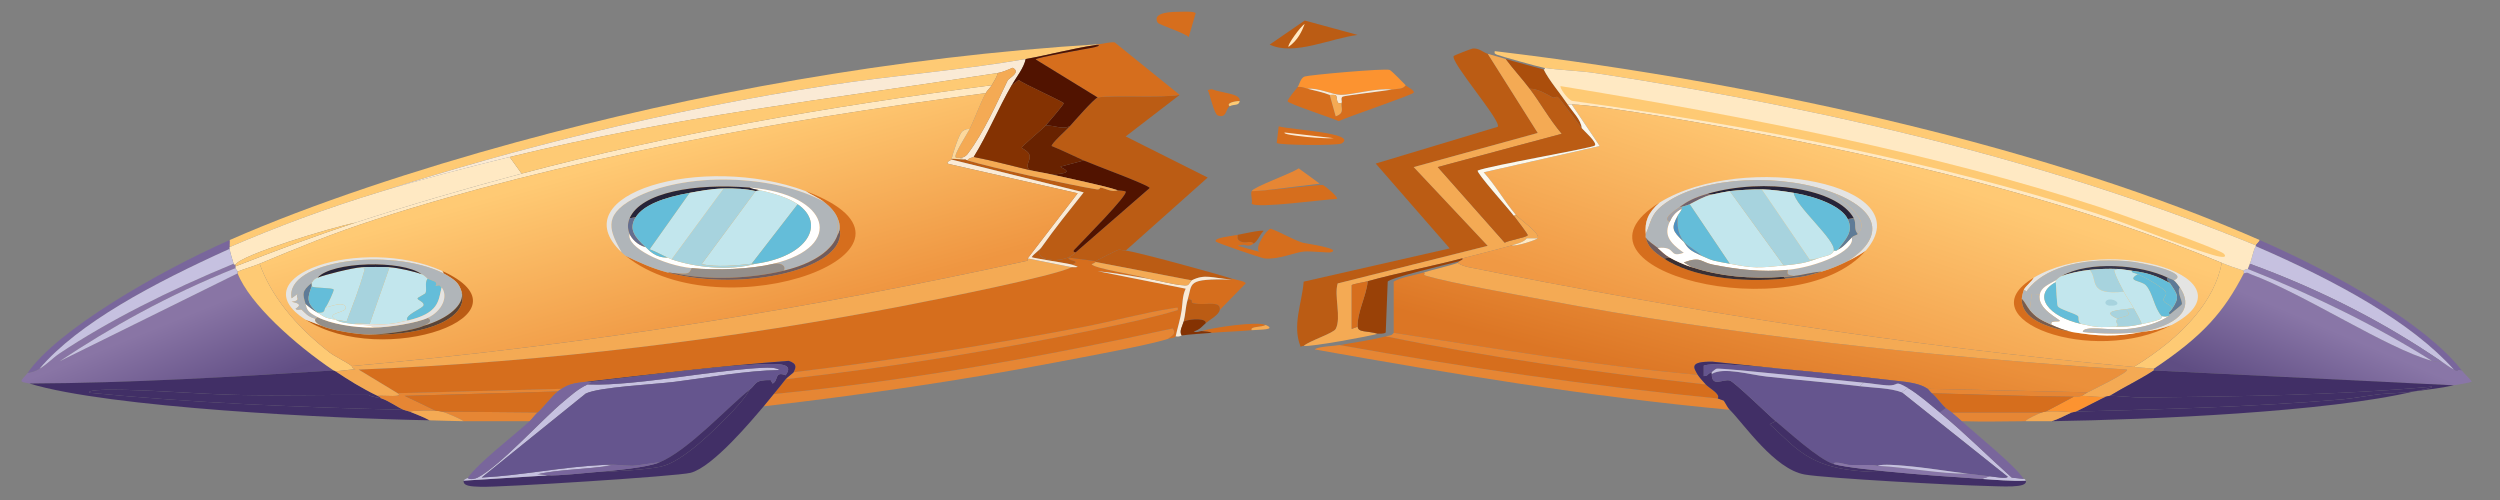 <svg id="Layer_1" xmlns="http://www.w3.org/2000/svg" version="1.1" xmlns:xlink="http://www.w3.org/1999/xlink" viewBox="0 0 1000 200">
  
  <rect x="0" y="0" width="1000" height="200" fill="#808080" stroke="none"/>
  
  <defs>
    <style>
      .st0 {
        fill: #f4aa54;
      }

      .st1 {
        fill: url(#linear-gradient2);
      }

      .st2 {
        fill: #3b3034;
      }

      .st3 {
        fill: #feca74;
      }

      .st4 {
        fill: #6a656a;
      }

      .st5 {
        fill: #bb5c14;
      }

      .st6 {
        fill: #8876a8;
      }

      .st7 {
        fill: #fcf8eb;
      }

      .st8 {
        fill: #64bdd9;
      }

      .st9 {
        fill: #65558e;
      }

      .st10 {
        fill: #fff;
      }

      .st11 {
        fill: url(#linear-gradient1);
      }

      .st12 {
        fill: #994107;
      }

      .st13 {
        fill: #fc9330;
      }

      .st14 {
        fill: #9fa0a7;
      }

      .st15 {
        fill: #948f8b;
      }

      .st16 {
        fill: #ab4e0c;
      }

      .st17 {
        fill: #511300;
      }

      .st18 {
        fill: #a7d3de;
      }

      .st19 {
        fill: #faead5;
      }

      .st20 {
        fill: url(#linear-gradient4);
      }

      .st21 {
        fill: url(#linear-gradient3);
      }

      .st22 {
        fill: #79669c;
      }

      .st23 {
        fill: #34354b;
      }

      .st24 {
        fill: #fcd89c;
      }

      .st25 {
        fill: #70636f;
      }

      .st26 {
        fill: #785c4f;
      }

      .st27 {
        fill: #412f66;
      }

      .st28 {
        fill: #682200;
      }

      .st29 {
        fill: #e68634;
      }

      .st30 {
        fill: #c2e6ed;
      }

      .st31 {
        fill: #e4e4e3;
      }

      .st32 {
        fill: #843202;
      }

      .st33 {
        fill: #262439;
      }

      .st34 {
        fill: #705c5d;
      }

      .st35 {
        fill: #ffe9c3;
      }

      .st36 {
        fill: #5e7b97;
      }

      .st37 {
        fill: #b0b5b9;
      }

      .st38 {
        fill: url(#linear-gradient);
      }

      .st39 {
        fill: #d66e1d;
      }

      .st40 {
        fill: #584439;
      }

      .st41 {
        fill: #656f90;
      }

      .st42 {
        fill: #4e91c1;
      }

      .st43 {
        fill: #c6c1e0;
      }
    </style>
    <linearGradient id="linear-gradient" x1="706.8" y1="120.47" x2="696.05" y2="160.64" gradientUnits="userSpaceOnUse">
      <stop offset="0" stop-color="#eb903b"></stop>
      <stop offset="1" stop-color="#dc7625"></stop>
    </linearGradient>
    <linearGradient id="linear-gradient1" x1="932.82" y1="132.04" x2="918.28" y2="165.97" gradientUnits="userSpaceOnUse">
      <stop offset="0" stop-color="#8976a7"></stop>
      <stop offset="1" stop-color="#5f4d83"></stop>
    </linearGradient>
    <linearGradient id="linear-gradient2" x1="749.36" y1="62.92" x2="721.53" y2="145.99" gradientUnits="userSpaceOnUse">
      <stop offset="0" stop-color="#ffc974"></stop>
      <stop offset="1" stop-color="#f09944"></stop>
    </linearGradient>
    <linearGradient id="linear-gradient3" x1="63.08" y1="130.78" x2="76.79" y2="164.54" gradientUnits="userSpaceOnUse">
      <stop offset="0" stop-color="#8975a5"></stop>
      <stop offset="1" stop-color="#614e85"></stop>
    </linearGradient>
    <linearGradient id="linear-gradient4" x1="258.64" y1="60.53" x2="280.38" y2="136.7" gradientUnits="userSpaceOnUse">
      <stop offset="0" stop-color="#ffca74"></stop>
      <stop offset="1" stop-color="#ef9641"></stop>
    </linearGradient>
  </defs>
  <g id="Generative_Object">
    <g>
      <path class="st39" d="M500.68,76.44c1.86.03,3.81-.25,5.6-.35,4.37-.24,21.71-2.28,22.8-2.1.68.11,6.74,5.12,5.6,5.6-4.85.08-31.96,3.95-34,1.92.43-1.55-.59-3.62,0-5.07Z"></path>
      <path class="st29" d="M506.28,76.09c-1.79.1-3.74.38-5.6.35.68-1.67,16.09-7.13,18.8-9.1l8.4,6.12-21.6,2.62Z"></path>
    </g>
    <path class="st39" d="M471.48,4.71c1.71,0,5.96-.27,6.8.52l-2.8,9.62c-1.04-1.44-11.94-4.98-12.4-5.77-1.81-3.09,1.96-4.36,8.4-4.37Z"></path>
    <path class="st39" d="M495.88,40.4c-2.4.06-5.49.96-4,2.1-1.63.9-1.11,5.06-4.8,3.67-1.47-.55-3.15-8.75-4-10.15l1.6-.35c3.99,1.58,11.71,1.71,11.2,4.72Z"></path>
    <path class="st39" d="M506.28,129.98c-1.65,1.02-6.42.47-5.6,2.1-5.19.48-10.78.61-16,1.05-.5-.42-2.97-.64-4-.7,4.55-1.43,22.07-3.99,25.6-2.45Z"></path>
    <g>
      <path class="st39" d="M495.08,93.94c.11.7-.35,1.42.4,2.1,2.23,2.02,4.71-.28,6,1.4-2.96,2.04-2.61-.45-6.4.87l8.8,2.45c-2.55-1.25,2.88-9.2,4.4-9.27,4.36,1.54,8.44,4.19,12.8,5.6.85.27,16.2,2.37,11.2,3.85-.78.23-7.94-.51-10.4-.35-4.01.26-10.14,3.3-16,2.8-1.23-.1-19.37-6.29-19.6-6.82-.66-1.54,6.23-2.11,8.8-2.62Z"></path>
      <path class="st5" d="M501.48,97.44c-1.3-1.68-3.77.62-6-1.4-.75-.68-.29-1.4-.4-2.1,1.2-.24,9.72-2.14,10.4-1.57-1.6,1.44-2.15,3.8-4,5.07Z"></path>
    </g>
    <path class="st0" d="M500.68,132.08c-.82-1.63,3.95-1.07,5.6-2.1,4.74,2.06-2.73,1.84-5.6,2.1Z"></path>
    <path class="st3" d="M495.88,40.4c-.35,2.11-2.25,1.13-4,2.1-1.49-1.14,1.6-2.04,4-2.1Z"></path>
    <g>
      <path class="st39" d="M519.08,34.8c1.89-.21,2.66.35,4,.7,2.91.75,6.29,1.44,8.8,2.45l2.4,8.57c3.88-1.29,1.91-3.59,2.4-5.42.19-.71-.49-1.89.4-2.45.59-.37,16.95-2.35,19.6-2.8,2.96-.5,4.29-.09,5.6-1.75.69.74,3.64,1.98,3.2,2.97-.38.85-26.77,9.82-30,11.37-2.64-1.2-19.97-6.92-20.4-7.87-.3-.66,3.26-4.82,4-5.77Z"></path>
      <path class="st13" d="M562.28,34.1c-1.31,1.66-2.64,1.25-5.6,1.75-5.27-.87-16.37,2.17-20.4,2.1-3.23-.05-8.97-2.92-13.2-2.45-1.34-.35-2.11-.91-4-.7.65-.83,1.09-3.62,2.8-4.2,1.82-.62,32.14-3.36,34-2.62.76.3,5.59,5.25,6.4,6.12Z"></path>
      <path class="st19" d="M556.68,35.85c-2.65.45-19.01,2.43-19.6,2.8-.89.56-.21,1.74-.4,2.45-2.62,1.03-1.42-2.31-2.4-2.97-.54-.37-2.15-.07-2.4-.17-2.51-1.01-5.89-1.7-8.8-2.45,4.23-.47,9.97,2.39,13.2,2.45,4.03.07,15.13-2.97,20.4-2.1Z"></path>
      <path class="st0" d="M536.68,41.1c-.49,1.83,1.47,4.13-2.4,5.42l-2.4-8.57c.25.1,1.86-.19,2.4.17.98.67-.22,4,2.4,2.97Z"></path>
    </g>
    <g>
      <path class="st5" d="M521.88,8.21l21.2,5.77c-10.74,1.28-25.52,8.52-35.2,3.85l14-9.62Z"></path>
      <path class="st35" d="M521.88,9.61c-1.21,3.06-2.69,6.39-6.4,9.1-1.03-.15,4.93-8.48,6.4-9.1Z"></path>
    </g>
    <g>
      <path class="st39" d="M511.48,50.55c5.21,1.39,31.81,2.66,25.2,6.82-1.44.91-24.6.77-26-.17l.8-6.65Z"></path>
      <path class="st19" d="M513.88,53l19.6,2.27c-3.92.2-10.31-.36-14-.87-.81-.11-6.55-.73-5.6-1.4Z"></path>
    </g>
    <g>
      <path class="st38" d="M835.11,156.93l-64.01-1.4c-3.23-2.12-6.84-2.55-12-3.15l-74.01-7.7c-9.54-.17-7.7,2.37-6,5.25-41.81-3.75-81.57-10.6-121.61-16.8v-20.47c3-1.82,8.26-2.49,12-3.67,1.32.32-1.12.74,1.2,1.4,10.12,2.9,34.32,7.16,46.4,9.45,74.35,14.1,153.51,22.62,233.62,27.99,1.64.66-14.11,8.33-15.6,9.1Z"></path>
      <path class="st11" d="M972.73,144.33c3.33.92.02-.37,4,.35,1.34.91,3.36,2.4,4.8,3.15,2.61,1.37.39-.38,3.2.35,1.12,1.44,2.8,2.92,4,4.37-.31.58-5.9,1.29-7.2,1.57l-120.01-5.95c.16-.11-.16-.59,0-.7,19.77-13.17,28.06-22.76,36-38.14,1.71-.55,1.62-.09,2.8.35,21.47,7.94,54.37,29.67,72.41,34.64Z"></path>
      <path class="st5" d="M595.09,21.5l20,31.67-49.61,13.65,29.6,31.49-60.01,15.05c-1.53,4.86,1.56,13.78-.8,18.2-.94,1.76-10.87,4.89-12.8,6.82-.6-.06-.83.22-1.2.35-3.52-8.51.53-17.42,1.2-26.07l58.41-13.3-29.6-33.94,48.81-14.7c1.78-2.08-19.21-26.11-17.6-28.34.15-.21,7.1-2.94,7.6-2.97,2.72-.2,4.17,1.58,6,2.1Z"></path>
      <path class="st0" d="M583.09,105.14c.85.73,2.75,1.42,4.4,1.75,84.62,16.94,174.61,31.6,266.03,39.89,2.66.24,5.35.44,8,.7-.16.11.16.59,0,.7-5.35,3.52-11.99,6.71-17.6,10.15-.58.04-1.08.23-1.6.35-3.08.37-6.76-.35-9.6-.35.67-.48,1.58-.98,2.4-1.4,1.5-.77,17.24-8.44,15.6-9.1-80.11-5.37-159.27-13.9-233.62-27.99-12.08-2.29-36.28-6.55-46.4-9.45-2.32-.66.12-1.08-1.2-1.4,3.98-1.26,10.42-2.65,13.6-3.85Z"></path>
      <path class="st3" d="M903.92,96.04c-.27.76-1.16,1.33-1.6,2.1-77.48-31.73-164.32-53.72-264.43-68.94-5.84-.89-15.05-1.18-20.4-2.1-1.89-.33-17.82-4.77-18.8-5.25-1.22-.6-.79-.65-.8-1.4,111.62,13.35,224.11,39.64,306.03,75.59Z"></path>
      <path class="st0" d="M602.29,23.6c2.96,3.99,6.58,7.89,9.6,11.9,4.49,5.97,7.81,12.12,12.8,18.02l-49.61,13.3,26.8,30.27c1.38-.89,8.76-2.12,9.2-2.97.21-.4-4.82-6.79-5.6-7.87l.8-.35c1.59,1.89,9.97,7.44,8.8,9.45h-4.4c-1.08,1.42-3.3,2.02-6,2.8-4.9,1.41-13.66,3.6-20,5.25-12.1,3.15-25.96,5.85-37.6,9.1-1.37.38-5.98,1.09-6.4,1.57v17.5l2.4-.87c.12,2.35,3.73,1.56,8,2.8-3.68,1.09-26.35,5.21-29.6,4.9,1.93-1.94,11.86-5.06,12.8-6.82,2.36-4.42-.73-13.33.8-18.2l60.01-15.05-29.6-31.49,49.61-13.65-20-31.67c2.49.7,4.76,1.37,7.2,2.1Z"></path>
      <path class="st39" d="M682.3,153.78c1.31,1.48,6.02,3.78,4.8,5.6-51.85-5.05-102.18-12.56-151.22-21.35,4.55-.78,14.85-2.43,18.4-3.5,40.77,8.37,84.24,14.43,128.01,19.25Z"></path>
      <path class="st27" d="M981.53,154.13c-5.33,1.16-10.38,1.69-16,2.45,1.52-.36,8-1.34,7.2-1.92-36.97,3.41-77.1,3.91-115.61,4.37-2.99.04-11.53-.82-13.2-.7,5.61-3.44,12.25-6.63,17.6-10.15l120.01,5.95Z"></path>
      <path class="st29" d="M535.88,138.03c49.04,8.78,99.37,16.3,151.22,21.35l2.4.87c.71,1.01,1.51,2.78,2.4,3.67-57.28-5.34-112-14.53-166.02-24.15,1.2-1.18,7.7-1.35,10-1.75Z"></path>
      <path class="st29" d="M679.1,149.93c.55.92,2.34,2.88,3.2,3.85-43.78-4.82-87.24-10.87-128.01-19.25,1.5-.45,2.21-.07,3.2-1.4,40.05,6.2,79.8,13.05,121.61,16.8Z"></path>
      <path class="st27" d="M965.53,156.58c-34.8,8.27-105.01,11.24-144.82,11.9,3.07-1,5.33-2.36,8-3.5.12-.05,1.48-.3,1.6-.35,35.81-.96,71.56-1.9,106.81-4.9,4.09-.35,10.41-1.58,15.2-2.1,1.99-.22,8.28-.38,13.2-1.05Z"></path>
      <path class="st12" d="M583.89,104.44c-4.68,1.23-27.86,6.65-28.8,8.22l-.8,20.3c-.58.72-2.91.44-3.2.52-4.27-1.24-7.88-.45-8-2.8-.3-5.71,3.52-12.4,4-18.2,11.65-3.25,25.5-5.95,37.6-9.1,1.41,0-.62.96-.8,1.05Z"></path>
      <path class="st22" d="M984.73,148.18c-2.81-.73-.59,1.02-3.2-.35-16.78-18.82-46.61-35.25-79.21-49.34.06-.11-.06-.24,0-.35.44-.77,1.33-1.34,1.6-2.1,31.24,13.71,66.43,33.67,80.81,52.14Z"></path>
      <path class="st16" d="M617.49,27.8c2.02,4.2,6.71,9.68,9.6,14,2.07,3.1,5.31,6.15,5.6,9.45-1.6-1.94-8.67-11.91-9.6-12.42-.65-.36-1.43.48-2,.17-2.01-1.09-6.06-3.58-9.2-3.5-3.02-4.01-6.65-7.9-9.6-11.9,4.9,1.47,10.2,2.79,15.2,4.2Z"></path>
      <path class="st29" d="M816.71,164.98c-.48.1-7.09,3.1-6.4,3.5-8.54.06-17.03.28-25.6,0-1.3-1.17-2.69-2.33-4-3.5h36Z"></path>
      <path class="st0" d="M828.71,164.98c-2.67,1.14-4.93,2.5-8,3.5-3.45.06-7-.02-10.4,0-.69-.4,5.92-3.4,6.4-3.5.56-.12.99-.29,1.6-.35,2.03-.21,8.28-.12,10.4.35Z"></path>
      <path class="st3" d="M897.52,108.29c-.16.32.16.73,0,1.05-7.95,15.39-16.24,24.97-36,38.14-2.65-.26-5.34-.46-8-.7,19.95-12.27,32.32-26.55,35.2-41.64,2.72,1.13,5.75,2.18,8.8,3.15Z"></path>
      <path class="st29" d="M835.11,156.93c-.82.42-1.73.92-2.4,1.4-.7,0,.21.38-3.2.35-18.99-.15-37.88-.89-56.81-1.4-.61-.48-1.31-1.56-1.6-1.75l64.01,1.4Z"></path>
      <path class="st43" d="M981.53,147.83c-1.44-.75-3.46-2.24-4.8-3.15-21.43-14.64-46.13-27.96-76.81-39.19,1.02-2.29,1.11-4.65,2.4-7,32.6,14.09,62.43,30.52,79.21,49.34Z"></path>
      <path class="st6" d="M976.73,144.68c-3.98-.72-.67.57-4-.35-21.2-13.4-46.05-25.77-73.61-36.74.25-.52.48-1.38.8-2.1,30.67,11.24,55.38,24.56,76.81,39.19Z"></path>
      <path class="st43" d="M972.73,144.33c-18.03-4.98-50.93-26.71-72.41-34.64-1.18-.44-1.09-.9-2.8-.35.16-.32-.16-.73,0-1.05.3-.6,1.58-.65,1.6-.7,27.55,10.97,52.41,23.35,73.61,36.74Z"></path>
      <g>
        <path class="st35" d="M902.32,98.14c-.06.11.06.24,0,.35-1.29,2.35-1.38,4.71-2.4,7-.32.72-.55,1.58-.8,2.1-.02.05-1.3.1-1.6.7-3.05-.97-6.08-2.02-8.8-3.15-53.2-22.14-116.27-38.67-183.62-51.44-13.16-2.49-65.18-11.9-76.41-11.9h-1.6c-2.89-4.32-7.58-9.8-9.6-14-.02-.03,1.23-.22,0-.7,5.36.92,14.56,1.21,20.4,2.1,100.11,15.22,186.95,37.21,264.43,68.94Z"></path>
        <path class="st3" d="M624.29,34.45c75.71,12.41,150.27,27.04,215.22,48.29,6.56,2.15,48.39,16.96,50.01,18.72,2.02,2.2-2.6,1.06-4.4.52-15.2-4.5-31.45-11.77-47.21-16.8-63.02-20.09-134.45-34.55-208.82-44.79-1.93-.19-5.61-5.79-4.8-5.95Z"></path>
      </g>
      <path class="st27" d="M965.53,156.58c-4.92.67-11.21.83-13.2,1.05-4.79.52-11.12,1.75-15.2,2.1-35.26,3-71,3.94-106.81,4.9,2.05-.88,11.2-5.76,12-5.95.52-.12,1.02-.31,1.6-.35,1.68-.12,10.21.74,13.2.7,38.52-.47,78.64-.96,115.61-4.37.8.58-5.68,1.56-7.2,1.92Z"></path>
      <path class="st13" d="M842.31,158.68c-.8.19-9.95,5.07-12,5.95-.12.05-1.48.3-1.6.35-2.12-.47-8.37-.56-10.4-.35l11.2-5.95c3.41.03,2.5-.35,3.2-.35,2.84,0,6.52.72,9.6.35Z"></path>
      <path class="st5" d="M632.69,51.25c.97,1.17,6.47,5.93,5.2,7-1.2,1.01-41.98,8-46.81,9.97-.63.91,12.71,15.68,14.4,18.02.78,1.08,5.81,7.47,5.6,7.87-.44.86-7.82,2.08-9.2,2.97l-26.8-30.27,49.61-13.3c-5-5.9-8.31-12.05-12.8-18.02,3.14-.08,7.19,2.41,9.2,3.5.57.31,1.35-.53,2-.17.93.51,8,10.48,9.6,12.42Z"></path>
      <path class="st39" d="M543.08,130.68l-2.4.87v-17.5c.42-.48,5.03-1.19,6.4-1.57-.48,5.79-4.3,12.49-4,18.2Z"></path>
      <path class="st39" d="M829.51,158.68l-11.2,5.95c-.61.06-1.04.23-1.6.35h-36c-.68-.61-1.76-1.19-2.4-1.75-2.04-1.79-3.64-4.39-5.6-5.95,18.93.51,37.81,1.25,56.81,1.4Z"></path>
      <g>
        <path class="st27" d="M759.11,152.38c-13.7-1.6-57.11-6.21-70.01-6.65-2.57-.09-5.33-.14-7.6.52v4.2c2.15-.18.91-.68,3.2-1.57v.7c0,5.5,4.44,1.92,7.2,2.62,1.79.46,15.82,14.15,18.4,16.27l-2.4,1.22c11.65,10.38,16.65,19.82,48.81,19.07,11.19,1.14,24.55,2.01,36,2.8,5.76.4,11.74.93,17.6.7.99,3.16-9.86,2.24-16.4,2.1-11.38-.24-63.31-3.02-72.01-4.55-12.17-2.14-24.32-20.25-30-25.89-.89-.89-1.69-2.66-2.4-3.67l-2.4-.87c1.22-1.82-3.49-4.12-4.8-5.6-.86-.97-2.65-2.92-3.2-3.85-1.7-2.88-3.54-5.42,6-5.25l74.01,7.7Z"></path>
        <path class="st43" d="M775.91,164.98c10.3,8.48,19.14,17.44,28.8,26.07l4.8.52s.54-.15.8.7c-5.87.23-11.84-.3-17.6-.7l3.2-1.05c1.78.16,6.82,1.18,7.2.17l-42.4-33.77,2.4-1.75c4.15,2.38,9.41,7,12.8,9.8Z"></path>
        <path class="st22" d="M780.71,164.98c1.31,1.17,2.7,2.33,4,3.5,6.52,5.85,21.05,17.53,24.8,23.1l-4.8-.52c-9.66-8.63-18.51-17.59-28.8-26.07l2.4-1.75c.64.56,1.72,1.14,2.4,1.75Z"></path>
        <path class="st9" d="M759.11,152.38c5.16.6,8.78,1.03,12,3.15.29.19.99,1.27,1.6,1.75,1.96,1.56,3.56,4.16,5.6,5.95l-2.4,1.75c-3.39-2.8-8.66-7.42-12.8-9.8-6-3.44-2.92-.68-8.4-1.05-2.88-.19-6.22-.79-9.2-1.05-7.86-.69-55.9-5.95-58.81-5.6-.54.06-1.86,1.34-2,1.4-2.29.89-1.05,1.4-3.2,1.57v-4.2c2.27-.67,5.03-.61,7.6-.52,12.9.44,56.31,5.05,70.01,6.65Z"></path>
        <path class="st9" d="M743.9,154.48c5.74.7,12.08.66,16.8,2.45l42.4,33.77c-.38,1.01-5.42-.02-7.2-.17-3.04-.27-5.85-.7-8.8-1.05-8.34-.98-16.7-2.44-25.2-3.15-2.23-.19-9.1-.84-10.8,0-2.57-.65-6.68-.09-11.6-.35-.36-.02-6.25-1.79-6-.35-6.08-1.8-18.74-13.49-23.2-17.15-2.59-2.12-16.61-15.82-18.4-16.27-2.76-.7-7.2,2.87-7.2-2.62,4.73-2.89,15.12.3,22,1.05,12.32,1.35,24.98,2.37,37.2,3.85Z"></path>
        <path class="st27" d="M710.3,168.47c4.47,3.66,17.12,15.35,23.2,17.15,4.58,1.35,17.37,2.56,23.2,3.15-32.16.74-37.15-8.69-48.81-19.07l2.4-1.22Z"></path>
        <path class="st6" d="M751.11,186.32c12.13.65,24.73,3.25,36,3.15,2.95.35,5.77.78,8.8,1.05l-3.2,1.05c-11.46-.79-24.82-1.66-36-2.8-5.83-.59-18.63-1.8-23.2-3.15-.25-1.44,5.64.33,6,.35,4.92.26,9.04-.3,11.6.35Z"></path>
        <path class="st43" d="M745.5,153.08l-1.6,1.4c-12.22-1.48-24.88-2.5-37.2-3.85-6.88-.75-17.28-3.94-22-1.05v-.7c.14-.05,1.46-1.34,2-1.4,2.91-.35,50.95,4.91,58.81,5.6Z"></path>
        <path class="st43" d="M763.11,155.18l-2.4,1.75c-4.72-1.79-11.06-1.75-16.8-2.45l1.6-1.4c2.98.26,6.32.86,9.2,1.05,5.48.37,2.4-2.39,8.4,1.05Z"></path>
        <path class="st43" d="M787.11,189.47c-11.28.1-23.87-2.5-36-3.15,1.7-.84,8.57-.19,10.8,0,8.51.71,16.86,2.17,25.2,3.15Z"></path>
      </g>
      <g>
        <path class="st1" d="M888.72,105.14c-2.88,15.09-15.26,29.37-35.2,41.64-91.42-8.3-181.41-22.95-266.03-39.89-1.65-.33-3.55-1.02-4.4-1.75.08-.03.68-.64.8-.7.18-.08,2.21-1.05.8-1.05,6.34-1.65,15.1-3.84,20-5.25,1.96.51,10.12-2.31,10.4-2.8,1.16-2.01-7.21-7.55-8.8-9.45-4.69-5.58-7.84-11.43-12.8-16.97l46.4-10.5-11.2-16.62c11.23,0,63.25,9.4,76.41,11.9,67.35,12.77,130.42,29.3,183.62,51.44Z"></path>
        <g>
          <path class="st39" d="M658.3,93.59c.04.46-.1.94,0,1.4.79,3.47,2.79,5.53,7.2,8.4,11.15,7.26,29.54,9.83,48.81,8.05,7.14-.66,8.25-.97,14.4-2.8,3.94-1.17,7.24-2.64,10.4-4.2,2.73-1.34,5.05-2.67,7.2-4.2-27.95,32.25-126.01,7.55-82.41-19.25-4.95,4.22-6.02,7.91-5.6,12.6Z"></path>
          <path class="st39" d="M809.51,115.98c-.28.66-.78,2.79-.8,3.5-.22,6.4,6.33,11.04,20,13.3,10.43,1.72,17.71,2.07,28,0,5.21-.57,7.79-1.23,12-2.8-31.56,16.71-82.92-2.34-55.21-18.9-.75,1.55-3.36,3.41-4,4.9Z"></path>
          <path class="st7" d="M628.69,41.8l11.2,16.62-46.4,10.5c4.97,5.54,8.11,11.39,12.8,16.97l-.8.35c-1.69-2.34-15.03-17.11-14.4-18.02,4.83-1.98,45.6-8.96,46.81-9.97,1.27-1.07-4.23-5.82-5.2-7-.29-3.3-3.53-6.35-5.6-9.45h1.6Z"></path>
          <path class="st35" d="M615.09,95.34c-.28.49-8.44,3.31-10.4,2.8,2.7-.78,4.92-1.38,6-2.8h4.4Z"></path>
          <g>
            <path class="st31" d="M746.3,100.24c-2.15,1.53-4.47,2.86-7.2,4.2,13.9-8.84,13.71-19.47-4.8-26.94-20.96-8.46-52.79-7.08-68.01,3.67-6.33,4.48-5.65,7.47-8,12.42-.42-4.69.65-8.38,5.6-12.6,33.77-20.75,105.51-7.41,82.41,19.25Z"></path>
            <path class="st37" d="M734.3,77.49c5.02,5.23,13.79,10.6,8.8,16.1-1.83-2.08-.4-4.09-1.6-6.3-6.46-11.88-35.52-16.37-58.41-9.8-5.43,1.56-7.94,2.93-11.2,5.25-1.55,1.11-7.46,4.83-4,5.95-2.23,4.95-.68,8.03,5.6,12.42-6.5,2.23-2.45-2.72-10.4-1.92-1.64-1.39-3.86-2.62-4.8-4.2-.1-.45.04-.94,0-1.4,2.35-4.95,1.67-7.95,8-12.42,15.21-10.75,47.05-12.14,68.01-3.67Z"></path>
            <path class="st37" d="M739.1,104.44c-3.16,1.56-6.46,3.03-10.4,4.2-3.98.23-7.37,1.34-11.2,1.75-3.3-.58-2.39-.98-2.4-2.45,11.39-1.13,27.15-7.47,25.6-12.95.95-.94,1.81-.75,2.4-1.4,4.99-5.5-3.78-10.87-8.8-16.1,18.51,7.47,18.7,18.1,4.8,26.94Z"></path>
            <path class="st2" d="M667.9,103.04c2.37,1.36,5.66,2.83,8.8,3.85,11.2,3.63,23.02,4.79,36.8,3.85l.8.7c-19.26,1.79-37.66-.78-48.81-8.05l2.4-.35Z"></path>
            <path class="st34" d="M663.1,99.19c1.62,1.37,2.6,2.59,4.8,3.85l-2.4.35c-4.41-2.87-6.41-4.93-7.2-8.4.94,1.58,3.16,2.81,4.8,4.2Z"></path>
            <path class="st4" d="M728.7,108.64c-6.16,1.83-7.26,2.14-14.4,2.8l-.8-.7c1.4-.1,2.64-.2,4-.35,3.83-.41,7.22-1.52,11.2-1.75Z"></path>
            <path class="st10" d="M671.1,86.24c-2.67,5.11-2.33,5.89,2.4,10.5,1.88,2.81,2.4,3.42,7.2,5.6,5.04,2.29,4.98,1.98,11.2,3.15,9.73,1.84,11.18,1.75,21.6.7,6.28-.63,8.53-.93,13.6-2.8,2.94-1.08,5.93-1.13,6.4-3.15,1.49.19,1.22-.17,1.6-.35,2.42-1.12,4.15-3.46,5.6-4.9,1.54,5.48-14.21,11.82-25.6,12.95-10.47,1.04-20.56-.22-30-2.1-4.87-.97-4.63-3.47-11.6-.87l3.2,1.92c-3.14-1.02-6.43-2.49-8.8-3.85-2.2-1.26-3.18-2.48-4.8-3.85,7.95-.8,3.9,4.15,10.4,1.92-6.28-4.4-7.83-7.47-5.6-12.42.85-1.88,1.98-3.73,4.8-5.25-.13,1-1.1,1.84-1.6,2.8Z"></path>
            <path class="st33" d="M741.5,87.29l-2.4.35c-2.26-4.82-11.47-8.77-21.6-10.5-3.6-.61-8.99-1.33-12.8-1.4-3.43-.06-9.53.28-12.8.7-1.11.14-6.14,1.13-7.2,1.4l-1.6-.35c22.89-6.57,51.94-2.08,58.41,9.8Z"></path>
            <path class="st36" d="M743.1,93.59c-.59.65-1.45.46-2.4,1.4-1.45,1.44-3.18,3.78-5.6,4.9,3.43-4.57,6.36-7.22,4-12.25l2.4-.35c1.2,2.21-.23,4.22,1.6,6.3Z"></path>
            <path class="st25" d="M683.1,77.49l1.6.35c-3.65.91-6.11,2.54-8.8,3.85-.73.36-2.27.75-3.2,1.05h-.8c3.26-2.32,5.77-3.69,11.2-5.25Z"></path>
            <path class="st14" d="M672.7,82.74c-.01.23.03.47,0,.7-2.82,1.52-3.95,3.37-4.8,5.25-3.46-1.12,2.45-4.84,4-5.95h.8Z"></path>
            <path class="st15" d="M715.1,107.94c0,1.46-.9,1.87,2.4,2.45-1.37.15-2.6.25-4,.35-13.79.95-25.6-.22-36.8-3.85l-3.2-1.92c6.97-2.59,6.73-.1,11.6.87,9.44,1.88,19.54,3.14,30,2.1Z"></path>
            <path class="st30" d="M713.5,106.19c-10.42,1.05-11.87,1.14-21.6-.7l-16-23.8c2.69-1.31,5.15-2.94,8.8-3.85,1.06-.27,6.09-1.26,7.2-1.4l21.6,29.74Z"></path>
            <path class="st18" d="M704.7,75.74l19.2,28.17,3.2-.52c-5.07,1.86-7.32,2.17-13.6,2.8l-21.6-29.74c3.28-.42,9.37-.76,12.8-.7Z"></path>
            <path class="st30" d="M717.5,77.14c.52,5.18,16.98,18.95,16,23.1-.47,2.02-3.46,2.07-6.4,3.15l-3.2.52-19.2-28.17c3.81.07,9.2.79,12.8,1.4Z"></path>
            <path class="st8" d="M739.1,87.64c2.36,5.03-.57,7.68-4,12.25-.38.18-.11.54-1.6.35.97-4.14-15.48-17.92-16-23.1,10.13,1.73,19.34,5.68,21.6,10.5Z"></path>
            <path class="st8" d="M691.9,105.49c-6.22-1.17-6.16-.86-11.2-3.15-2.01-1.95-5.17-3.62-7.2-5.6-2.55-3.83-2.6-6.51-2.4-10.5.5-.96,1.47-1.8,1.6-2.8.03-.23-.01-.47,0-.7.93-.3,2.47-.69,3.2-1.05l16,23.8Z"></path>
            <path class="st42" d="M673.5,96.74c-4.73-4.61-5.07-5.39-2.4-10.5-.2,3.98-.15,6.67,2.4,10.5Z"></path>
            <path class="st42" d="M680.7,102.34c-4.8-2.18-5.32-2.78-7.2-5.6,2.03,1.98,5.19,3.64,7.2,5.6Z"></path>
          </g>
          <g>
            <path class="st31" d="M868.72,129.98c-4.22,1.57-6.79,2.23-12,2.8,17.2-3.46,20.24-10.66,15.2-17.85-.45-.65-1.72-2.32-2.4-2.8,6.95-2.97-12.94-7.24-18.8-7.7-20.01-1.57-33.57,3.53-39.6,11.37-.95,1.23.37.89-1.6.17.64-1.49,3.25-3.35,4-4.9,30.31-18.11,89.66.66,55.21,18.9Z"></path>
            <path class="st37" d="M869.52,112.14c-.51-.37-1.98-.84-2.4-1.05-10.78-5.32-31.7-6.82-42.4-.7-1.25.48-1.91,1.47-2.4,1.75-3.28,1.88-5.72,2.8-6.4,5.6l-3.2-.17-.8,6.47c-1.26-1.46-1.83-3.1-3.2-4.55.02-.71.52-2.84.8-3.5,1.97.71.65,1.06,1.6-.17,6.03-7.84,19.59-12.95,39.6-11.37,5.86.46,25.76,4.73,18.8,7.7Z"></path>
            <path class="st10" d="M822.31,112.84c-9.84,5.35-2.81,13.96,10.4,16.8,6.96,1.49,6.2,1.21,13.6,1.05,4.8-.1,5.36.04,10.4-1.05,2.56-.56,4.53-.93,6.8-1.75,1.74-.63,1.07-1.35,1.2-1.4.12-.05,1.95.51,3.2-.35-3.93,2.89-10.82,5.17-18.8,5.6-5.97.32-15.78-1.6-16,1.05,7.71.83,15.86.84,23.6,0-10.3,2.07-17.58,1.72-28,0-3.37-.84-5.31-1.6-8-2.8-1.13-2,2.76-1.15,3.2-1.57.54-.53-9.42-4.81-8-10.67.68-2.8,3.12-3.72,6.4-5.6.01.23-.03.47,0,.7Z"></path>
            <path class="st26" d="M811.91,124.03c2.42,2.82,4.1,3.86,8.8,5.95,2.69,1.2,4.63,1.95,8,2.8-13.67-2.26-20.23-6.89-20-13.3,1.37,1.45,1.95,3.09,3.2,4.55Z"></path>
            <path class="st37" d="M856.72,132.78c-7.74.84-15.89.83-23.6,0,.22-2.65,10.04-.73,16-1.05,7.98-.43,14.87-2.71,18.8-5.6.12-.09-.11-.26,0-.35.68-.56,4.73-3.8,4.8-4.02.44-1.32-2.14-5.07-.8-6.82,5.04,7.19,2,14.39-15.2,17.85Z"></path>
            <path class="st36" d="M869.52,112.14c.68.48,1.95,2.15,2.4,2.8-1.34,1.75,1.24,5.51.8,6.82-.08.22-4.12,3.47-4.8,4.02-.98-.68.3-1.35.8-2.1,3.33-4.95,2.38-5.69-.8-10.5-.5-.76-1.79-1.42-.8-2.1.42.21,1.89.68,2.4,1.05Z"></path>
            <path class="st37" d="M815.91,117.73c-1.42,5.87,8.54,10.15,8,10.67-.44.43-4.33-.43-3.2,1.57-4.7-2.09-6.39-3.13-8.8-5.95l.8-6.47,3.2.17Z"></path>
            <path class="st23" d="M867.12,111.09c-.99.68.3,1.34.8,2.1-4.8-2.48-7.85-3.96-15.2-4.9-1.72-.22-3.93-.63-5.6-.7-3.8-.16-7.46-.02-11.2.35s-8.5,1.41-11.2,2.45c10.71-6.12,31.62-4.62,42.4.7Z"></path>
            <path class="st30" d="M852.72,108.29c-.26.8,1.28.96,2.4,1.4-4.82,2.74,1.35,2.49,3.2,4.37,2.8,2.85,3.32,9.16,6.4,12.42-.13.05.54.77-1.2,1.4-2.28.82-4.24,1.19-6.8,1.75-.79-2.12-2.08-4.21-3.2-6.3-1.19-2.21-2.88-4.45-4-6.65s-2.98-5.51-3.6-7.7c-.3-1.06-.72-.71,1.2-1.4,1.67.07,3.88.48,5.6.7Z"></path>
            <path class="st8" d="M868.72,123.68c-.5.75-1.78,1.42-.8,2.1-.11.09.12.26,0,.35-1.25.86-3.08.3-3.2.35-3.08-3.26-3.6-9.57-6.4-12.42-1.85-1.88-8.02-1.63-3.2-4.37,2.82,1.11,10.39,5.5,11.2,7.17.62,1.28-1.3,2.11-.8,3.5.45,1.27,3.6,1.61,3.2,3.32Z"></path>
            <path class="st8" d="M832.71,129.63c-13.21-2.83-20.24-11.45-10.4-16.8.21,1.72.39,8.84.8,9.62.63,1.21,6.63,2.79,8,3.85.83.64-.45,2.55,1.6,3.32Z"></path>
            <path class="st18" d="M853.52,123.33c1.13,2.09,2.41,4.18,3.2,6.3-5.04,1.09-5.6.95-10.4,1.05,2.14-1.07-1.28-1.71.8-3.15,1.64-1.13,6.41-.68,3.2-3.85.95-.09,1.69-.57,3.2-.35Z"></path>
            <path class="st8" d="M867.92,113.19c3.18,4.81,4.13,5.55.8,10.5.4-1.71-2.75-2.06-3.2-3.32-.5-1.39,1.42-2.22.8-3.5-.81-1.67-8.38-6.06-11.2-7.17-1.12-.44-2.66-.6-2.4-1.4,7.35.93,10.41,2.42,15.2,4.9Z"></path>
            <path class="st18" d="M847.12,107.59c-1.92.69-1.5.34-1.2,1.4.62,2.18,2.45,5.44,3.6,7.7-14.58,1.48-10.15-4.52-13.6-8.75,3.74-.37,7.4-.51,11.2-.35Z"></path>
            <g>
              <path class="st30" d="M835.91,107.94c3.45,4.23-.98,10.23,13.6,8.75,1.12,2.2,2.81,4.44,4,6.65-1.51-.22-2.26.26-3.2.35-5.03.47-9.26,1.19-3.2,3.85-2.08,1.43,1.34,2.08-.8,3.15-7.4.16-6.64.44-13.6-1.05-2.05-.77-.77-2.68-1.6-3.32-1.37-1.06-7.37-2.64-8-3.85-.41-.78-.59-7.9-.8-9.62-.03-.23.01-.47,0-.7.49-.28,1.15-1.27,2.4-1.75,2.7-1.04,7.61-2.09,11.2-2.45Z"></path>
              <path class="st18" d="M850.32,123.68c3.21,3.17-1.56,2.72-3.2,3.85-6.06-2.66-1.83-3.38,3.2-3.85Z"></path>
              <path class="st18" d="M843.51,119.83c2.58-.44,5.44,2.11,1.6,2.45-3.61.32-3.59-2.11-1.6-2.45Z"></path>
            </g>
          </g>
        </g>
      </g>
    </g>
    <g>
      <path class="st21" d="M94.23,105.84c-.1.21.05.48,0,.7s0,.47,0,.7c-27.33,10.9-50.1,23.82-70.41,37.27l71.21-35.17c4.77,12.18,22.97,28.48,38.4,38.84-40.26,2.6-80.81,5.02-121.61,5.25-1.03-.31-2.44-.36-3.2-.87-.35-.58,1.9-2.59,2.4-3.32,2.56-.58,3.11-.76,4.8-1.75,3.09-1.81,5.26-4.29,8-6.12,19.67-13.12,43.59-25.12,69.61-35.87.07.26.11.39.8.35Z"></path>
      <path class="st3" d="M439.87,17.65c-1.53.18-1.52.34-1.6.35-9.52,1.4-18.9,3.99-28,5.6-24.84,4.38-52.82,6.51-78.81,10.5-64.66,9.93-124.48,25.12-179.62,42.69-21.5,6.54-41.35,14.03-60.01,22.05-.12-.92.08-1.87,0-2.8,32.8-14.47,75.28-28.39,114.81-39.19,70.17-19.18,150.79-34.15,233.22-39.19Z"></path>
      <path class="st27" d="M134.24,148.53c5.15,3.4,10.47,6.78,16.8,9.8.55.26,1.2.72,1.6,1.05-.87-.28-4.21-.66-5.2-1.4-17.19-.14-34.78.37-52.01,0-15.88-.34-36.39-2.15-51.21-2.1-1.61,0-9.65.07-8.4,1.22,41.1,4.05,83.4,5.8,125.61,6.82.41.18,1.97.52,2.4.7,2.7,1.15,5.7,2.19,8,3.5-38.98-.71-128.27-5.04-160.02-14.7,40.8-.23,81.35-2.65,121.61-5.25.03.02.24-.02.8.35Z"></path>
      <path class="st39" d="M472.68,124.03c-.49,3.48-1.65,7.02-2.4,10.5-.37.72-2.15.71-3.2,1.05,2.15-1.49,3.42-2.25,2-4.2-50.91,11.08-103.95,20.72-159.62,26.24,1.63-1.96,3.31-3.97,4.8-5.95,43.32-4.81,85.7-11.9,126.01-20.3,10.33-2.15,21.39-4.5,30.8-7.35.18-.05,1.1.03,1.6,0Z"></path>
      <path class="st29" d="M467.07,135.58c-7.9,2.58-34.79,7.45-45.2,9.45-37.56,7.19-76.76,12.89-116.41,17.5,1.36-1.61,2.65-3.28,4-4.9,55.67-5.52,108.71-15.17,159.62-26.24,1.42,1.95.15,2.71-2,4.2Z"></path>
      <path class="st22" d="M91.83,98.84c.03.23-.04.47,0,.7-30.69,13.88-60.48,29.71-76.01,47.94-1.69.99-2.24,1.17-4.8,1.75,11.54-17.04,52.2-40.57,80.81-53.19.08.93-.12,1.88,0,2.8Z"></path>
      <path class="st29" d="M215.05,164.98c-1.22,1.12-2,2.4-3.2,3.5-8.79-.05-17.62.06-26.4,0-.94-.84-7.48-3.61-8.8-3.85l38.4.35Z"></path>
      <path class="st0" d="M174.24,164.28c1.13.11,1.43.17,2.4.35,1.33.24,7.86,3.01,8.8,3.85-4.6-.03-9.1-.27-13.6-.35-2.3-1.31-5.31-2.35-8-3.5,2.2-.47,8.24-.56,10.4-.35Z"></path>
      <path class="st35" d="M208.65,69.44c-22.2,5.91-45.6,12.79-66.41,19.6-9.68,1.92-46.17,13.02-48.01,16.8-.69.04-.73-.09-.8-.35-.52-1.95-1.29-4.01-1.6-5.95-.04-.23.03-.47,0-.7,18.66-8.02,38.51-15.5,60.01-22.05,14.84-4.52,34.92-9.83,52.01-14l4.8,6.65Z"></path>
      <path class="st35" d="M396.67,34.1c-.61,1.06-1.87,2.13-2.4,3.15-86.54,11.42-170.66,26.84-243.63,50.39-17.41,5.62-31.29,11.38-46.81,17.85-2.53,1.05-6.19,2.07-8.8,3.15-.18-.61-.79-.85-.8-1.4,0-.23-.05-.47,0-.7,15.57-6.11,31.23-12.01,48.01-17.5,20.81-6.81,44.21-13.68,66.41-19.6,58.5-15.58,122.31-26.87,188.02-35.34Z"></path>
      <path class="st43" d="M91.83,99.54c.31,1.94,1.08,4,1.6,5.95-26.02,10.75-49.94,22.75-69.61,35.87-2.74,1.83-4.91,4.31-8,6.12,15.52-18.24,45.32-34.06,76.01-47.94Z"></path>
      <path class="st3" d="M140.64,146.43c.36.33.11.91,1.6,1.22l-8,.87c-.56-.37-.77-.33-.8-.35-15.43-10.36-33.63-26.66-38.4-38.84-.09-.22.07-.48,0-.7,2.61-1.08,6.27-2.1,8.8-3.15,4.43,12.47,13.89,24.54,28,35.52,2.01,1.57,7.31,4.08,8.8,5.42Z"></path>
      <path class="st43" d="M94.23,107.24c0,.55.62.79.8,1.4.07.22-.09.48,0,.7l-71.21,35.17c20.31-13.45,43.07-26.37,70.41-37.27Z"></path>
      <path class="st3" d="M142.24,89.04c-16.78,5.49-32.43,11.39-48.01,17.5.05-.22-.1-.49,0-.7,1.84-3.78,38.32-14.88,48.01-16.8Z"></path>
      <path class="st39" d="M438.27,104.44c-.12.08.11.25,0,.35-.41.37-.9.61-1.6.87.65,1.69,18.91,4.45,22.4,5.77-6.42-1.07-13.27-2.29-20-2.97l35.2,7c-1.33,2.82-1.2,5.72-1.6,8.57-.5.03-1.42-.05-1.6,0,.06-1.21.33-1.05-2-.7-11,1.64-24.15,5.24-35.2,7.35-37.72,7.21-76.63,13.47-116.41,18.2.84-1.74,1.65-3.37-2-4.55-27.12,2.04-54.39,5.32-81.21,8.4-4.76.56-6.71.94-9.6,2.8l-65.61,1.75-15.6-9.45c75.95-2.97,150.59-12.36,220.02-25.89,13.07-2.55,57.71-11.41,65.21-15.05.19-.09,1.91.18,2.4-.17.04-.07-2.04-.77-2.4-.87,4.34-1.73-1.92-1.33-1.2-2.8l10.8,1.4Z"></path>
      <path class="st19" d="M410.27,23.6c-.74,3.59-3.6,7.03-5.6,10.5-5.43,9.41-9.62,19.67-15.2,28.69-.05.08-2.58.59-2.4,1.4-.77-.23-.76-.33-.8-.35-1.22-.41-1.66-.25-2.4-.7,1.81.02,2.83-1.08,3.2-1.57,6.57-8.69,11.81-20.7,16-29.39.42-.86,5.53-3.29,2-5.07-1.42.63-4.21,1.82-6,2.1-69.68,10.79-128.91,17.4-195.22,33.59-17.08,4.17-37.16,9.48-52.01,14,55.14-17.57,114.96-32.77,179.62-42.69,25.99-3.99,53.97-6.12,78.81-10.5Z"></path>
      <path class="st0" d="M428.67,106.89c-7.5,3.64-52.14,12.5-65.21,15.05-69.44,13.54-144.07,22.92-220.02,25.89l15.6,9.45c2.83,1.79-5.33.82-8,1.05-6.33-3.01-11.66-6.39-16.8-9.8l8-.87c-1.49-.31-1.24-.89-1.6-1.22,94.17-8.38,184.94-23.35,270.43-42.17v-.87l17.6,3.5Z"></path>
      <path class="st27" d="M152.64,159.38c2.73.88,6.09,3.36,8.8,4.55-42.21-1.02-84.51-2.77-125.61-6.82-1.25-1.16,6.79-1.22,8.4-1.22,14.82-.05,35.32,1.76,51.21,2.1,17.22.37,34.81-.14,52.01,0,.99.74,4.33,1.12,5.2,1.4Z"></path>
      <path class="st29" d="M224.65,155.53c-.36.23-1.41.9-1.6,1.05l-61.21,1.75,12.4,5.95c-2.16-.21-8.2-.12-10.4.35-.43-.18-1.99-.52-2.4-.7-2.72-1.19-6.07-3.67-8.8-4.55-.4-.33-1.05-.79-1.6-1.05,2.67-.23,10.83.74,8-1.05l65.61-1.75Z"></path>
      <path class="st29" d="M471.08,124.03c-9.41,2.85-20.48,5.2-30.8,7.35-40.31,8.39-82.69,15.49-126.01,20.3.49-.65,3.06-2.51,3.2-2.8,39.78-4.73,78.69-10.99,116.41-18.2,11.06-2.11,24.2-5.71,35.2-7.35,2.33-.35,2.06-.51,2,.7Z"></path>
      <g>
        <path class="st27" d="M317.46,148.88c-.14.29-2.71,2.15-3.2,2.8-1.49,1.97-3.17,3.99-4.8,5.95-1.35,1.62-2.64,3.29-4,4.9-4.42,5.23-20.2,24.22-29.2,26.59-5.26,1.39-76.11,5.86-84.01,5.6-4.03-.13-7.03-.31-6.8-2.45l33.6-2.1c4.34.17,15.13-.97,20-1.4,6.25-.05,19.7-.91,25.2-2.1,9.23-1.99,22.27-15.57,26.8-20.12,3.25-3.27,7.04-7.39,8.8-10.67,2.83-2.24,1.7-3.94,8.4-3.85l.8,1.4c2.49-1.23.61-5.14,5.2-3.32,3.32-4.66-1.77-4.76-10.8-4.37-16.22.7-50.96,5.19-66.81,7-.69.08-1.71-.08-2.4,0,26.82-3.08,54.09-6.36,81.21-8.4,3.65,1.18,2.84,2.81,2,4.55Z"></path>
        <path class="st43" d="M241.45,185.97l3.2.17c-9.47,1.63-21.87,1.6-30,3.67,1.38-.35,4.18.34,4.4.35l-33.6,2.1c.04-.42,1.56-.99,1.6-1.05.97.76,2.98.36,4-.17,9.19-4.79,25.99-23.54,34.4-30.44,2.67-2.19,5.63-5.03,9.6-6.82,5.73.24,11.42-.19,17.2-.7,15.08-1.32,39.01-5.37,52.81-5.95,2.59-.11,5.1-.22,6.8.87-13.66.24-28.41,3.02-42,4.72-8.5,1.07-30.25,2.05-35.6,4.72l-41.6,33.59c16.75-.94,31.87-4.27,48.81-5.07Z"></path>
        <path class="st22" d="M234.25,152.73c.69-.08,1.71.08,2.4,0-.4.32-1.06.8-1.6,1.05-3.97,1.8-6.93,4.63-9.6,6.82-8.42,6.9-25.21,25.65-34.4,30.44-1.02.53-3.03.94-4,.17,4.32-6.17,17.88-16.43,24.8-22.75,1.2-1.1,1.98-2.38,3.2-3.5,2.54-2.32,5.74-6.68,8-8.4.19-.15,1.24-.82,1.6-1.05,2.89-1.86,4.85-2.24,9.6-2.8Z"></path>
        <path class="st9" d="M299.86,155.88c-8.78,6.95-24.4,24.16-36,29.04-2.14.16-9.5,1.41-10.8,1.4-5.25-.05-5.36-.65-11.6-.35-16.93.81-32.05,4.13-48.81,5.07l41.6-33.59c5.35-2.67,27.11-3.66,35.6-4.72,13.59-1.71,28.34-4.49,42-4.72-1.71-1.09-4.21-.98-6.8-.87-13.79.58-37.73,4.63-52.81,5.95-5.78.51-11.47.94-17.2.7.54-.25,1.21-.73,1.6-1.05,15.85-1.81,50.58-6.3,66.81-7,9.04-.39,14.12-.28,10.8,4.37-4.59-1.81-2.71,2.09-5.2,3.32l-.8-1.4c-6.7-.1-5.57,1.61-8.4,3.85Z"></path>
        <path class="st27" d="M239.05,188.77c7.15-.62,19.85-1.76,24.8-3.85,11.61-4.89,27.22-22.09,36-29.04-1.76,3.28-5.55,7.4-8.8,10.67-4.53,4.55-17.57,18.13-26.8,20.12-5.5,1.19-18.95,2.05-25.2,2.1Z"></path>
        <path class="st22" d="M239.05,188.77c-4.88.43-15.66,1.57-20,1.4-.22,0-3.02-.7-4.4-.35,8.13-2.08,20.53-2.05,30-3.67l-3.2-.17c6.24-.3,6.35.3,11.6.35,1.3.01,8.66-1.24,10.8-1.4-4.95,2.09-17.66,3.22-24.8,3.85Z"></path>
      </g>
      <path class="st39" d="M223.05,156.58c-2.26,1.72-5.46,6.08-8,8.4l-38.4-.35c-.98-.18-1.27-.24-2.4-.35l-12.4-5.95,61.21-1.75Z"></path>
      <path class="st3" d="M399.07,29.2c-.3,1.67-1.47,3.29-2.4,4.9-65.71,8.48-129.52,19.76-188.02,35.34l-4.8-6.65c66.31-16.2,125.55-22.8,195.22-33.59Z"></path>
      <g>
        <path class="st5" d="M471.88,37.95l-21.6,16.62,32.8,16.45-32.8,29.22c-.91-.08-2.51-.4-2.8-.35-.65.11-8.82,4.3-9.2,4.55l-10.8-1.4c-.72,1.47,5.54,1.07,1.2,2.8-1.86-.56-15.68-2.61-16-2.97.86-1.36,3.08-2.72,4-4.02-4.79,5.6,9,7.21,13.6,2.1l29.6-25.72c-.06-1.12-23.03-9.53-26.4-11.02-4.29-1.9-8.28-3.96-12.8-5.77-.37-.83,6.05-6.58,7.2-7.87,1.27-1.43,9.9-11.29,11.2-11.55,5.56-1.1,25.63.25,32.8-1.05Z"></path>
        <path class="st39" d="M471.88,37.95c-7.18,1.3-27.25-.05-32.8,1.05l-24.8-15.22c.15-.76,19.81-4.16,22.8-4.72.38-.07,4.62-1.04,1.2-1.05.08-.01.07-.17,1.6-.35,1.71-.2,4.16-.93,6-.7l26,21Z"></path>
        <path class="st5" d="M450.27,100.24c4.06.35,37.45,9.55,42.4,11.2v.35c-7.87-.52-10.56-2.38-16,.35l-38.4-7.35c.11-.1-.12-.27,0-.35.38-.25,8.55-4.44,9.2-4.55.29-.05,1.89.27,2.8.35Z"></path>
        <path class="st39" d="M487.88,124.03c.72-4.21-6.47-1.52-10.8-2.8-1.06-.31.73-1.59-2-1.4,2.05-6.71-.72-8.39,17.6-8.05v-.35c1.49.49,5.37.97,5.6,1.92l-10.4,10.67Z"></path>
        <path class="st5" d="M487.88,124.03c-.33,1.9-3.67,3.64-5.6,5.25.5-1.98-5.69-1.92-8.8-.7.72-2.85.75-5.96,1.6-8.75,2.73-.19.94,1.09,2,1.4,4.33,1.28,11.52-1.41,10.8,2.8Z"></path>
        <path class="st19" d="M459.07,111.44c3.18.53,13.53,3.29,16,2.62.31-.08,1.45-1.85,1.6-1.92,5.44-2.73,8.13-.87,16-.35-18.32-.35-15.56,1.34-17.6,8.05-.85,2.78-.88,5.9-1.6,8.75-.43,1.68-1.95,3.92-.8,5.6-.12.02-.74.64-2.4.35.75-3.47,1.91-7.02,2.4-10.5.4-2.86.27-5.75,1.6-8.57l-35.2-7c6.73.68,13.58,1.9,20,2.97Z"></path>
        <path class="st32" d="M482.28,129.28c-1.41,1.17-2.08,2.48-4.8,3.32,1.21.59,2.63-.21,3.2-.17,1.03.06,3.5.28,4,.7-3.73.31-8.45.57-12,1.05-1.15-1.68.37-3.92.8-5.6,3.11-1.22,9.3-1.28,8.8.7Z"></path>
        <path class="st5" d="M386.27,63.84s.03.12.8.35c9.15,2.76,41.13,9.91,51.61,11.55,1.45.23,1.18-.76,1.6-.7,1.74.23,4.54,2.04,6.8,1.05.19.07,2.71.2,3.2.52,1.17,1.28-17.37,19.87-20,22.75-.4.44-1.67,1.38,0,1.57-4.6,5.11-18.39,3.5-13.6-2.1,5.18-7.36,11.03-14.6,16.8-21.87l-52.81-13.12c.01-.12-.03-.23,0-.35l5.6.35Z"></path>
        <path class="st17" d="M439.07,39c-1.31.26-9.93,10.12-11.2,11.55-3.52,1.29-5.4-.4-9.6-.35,1-1.16,7.35-8.45,7.2-8.92-.2-.6-16.33-7.85-18-9.27l-2.8,2.1c2-3.46,4.86-6.91,5.6-10.5,9.11-1.6,18.49-4.2,28-5.6,3.42,0-.82.98-1.2,1.05-2.99.56-22.66,3.96-22.8,4.72l24.8,15.22Z"></path>
        <path class="st17" d="M433.47,64.19c3.37,1.5,26.34,9.91,26.4,11.02l-29.6,25.72c-1.67-.2-.4-1.14,0-1.57,2.64-2.88,21.17-21.47,20-22.75-.49-.32-3.01-.46-3.2-.52-5.29-1.82-19.57-4.71-26.4-6.3,11.18-.54,3.02-2.73,3.6-3.15l9.2-2.45Z"></path>
        <path class="st28" d="M427.87,50.55c-1.15,1.29-7.57,7.04-7.2,7.87,4.52,1.81,8.52,3.87,12.8,5.77l-9.2,2.45c-.58.42,7.58,2.61-3.6,3.15-2.75-.64-5.98-1.09-8.8-1.75-2.06-1.94.36-3.59,0-5.77-.29-1.77-3.18-2.97-3.2-3.15-.06-.59,8.45-7.59,9.6-8.92,4.2-.05,6.08,1.64,9.6.35Z"></path>
        <path class="st19" d="M416.67,98.84c-.92,1.31-3.14,2.66-4,4.02.32.36,14.14,2.41,16,2.97.36.11,2.44.81,2.4.87-.49.36-2.21.08-2.4.17l-17.6-3.5,20-26.07-51.61-11.72c-1.59-.65,1.19-1.66,1.2-1.75l52.81,13.12c-5.77,7.27-11.62,14.51-16.8,21.87Z"></path>
        <path class="st0" d="M476.68,112.14c-.15.08-1.29,1.84-1.6,1.92-2.47.66-12.82-2.09-16-2.62-3.49-1.32-21.76-4.08-22.4-5.77.71-.26,1.19-.5,1.6-.87l38.4,7.35Z"></path>
        <path class="st0" d="M383.87,63.14c-.1-.06-1.29.14-1.6-.17-.94-1.03,4.71-9.51,5.6-11.37,2.26-4.73,3.94-9.65,6.4-14.35.53-1.02,1.79-2.09,2.4-3.15.93-1.61,2.1-3.23,2.4-4.9,1.79-.28,4.58-1.47,6-2.1,3.53,1.78-1.58,4.21-2,5.07-4.19,8.69-9.43,20.7-16,29.39-.37.5-1.39,1.6-3.2,1.57Z"></path>
        <path class="st0" d="M389.47,62.79c7.77,1.48,14.96,3.5,22.4,5.25,2.82.66,6.05,1.11,8.8,1.75,6.83,1.59,21.12,4.48,26.4,6.3-2.26.99-5.06-.82-6.8-1.05-.42-.06-.15.93-1.6.7-10.47-1.64-42.46-8.79-51.61-11.55-.18-.81,2.35-1.32,2.4-1.4Z"></path>
        <path class="st32" d="M418.27,50.2c-1.15,1.34-9.66,8.34-9.6,8.92.02.18,2.91,1.38,3.2,3.15.36,2.19-2.06,3.83,0,5.77-7.44-1.75-14.63-3.77-22.4-5.25,5.58-9.02,9.77-19.29,15.2-28.69l2.8-2.1c1.67,1.42,17.81,8.67,18,9.27.15.47-6.2,7.77-7.2,8.92Z"></path>
      </g>
      <g>
        <path class="st20" d="M387.87,51.6c-1.55-.17-2.86.77-3.2,1.22-1.38,1.84-3.49,8.48-4,10.67-.03.11.01.23,0,.35-.01.09-2.79,1.1-1.2,1.75l51.61,11.72-20,26.07v.87c-85.49,18.82-176.26,33.78-270.43,42.17-1.49-1.35-6.79-3.86-8.8-5.42-14.11-10.98-23.57-23.05-28-35.52,15.52-6.47,29.39-12.23,46.81-17.85,72.96-23.55,157.09-38.97,243.63-50.39-2.46,4.7-4.14,9.61-6.4,14.35Z"></path>
        <g>
          <path class="st24" d="M387.87,51.6c-.89,1.86-6.54,10.34-5.6,11.37.31.32,1.5.12,1.6.17.74.45,1.18.29,2.4.7l-5.6-.35c.51-2.19,2.62-8.83,4-10.67.34-.45,1.65-1.39,3.2-1.22Z"></path>
          <path class="st39" d="M250.25,102.34c5.14,2.45,10.21,4.89,16.8,6.65,30.51,8.12,72.31-1.55,68.81-17.5.09-1.63-.16-2.62-.8-4.2-.99-2.43-2.85-4.52-5.6-6.65-1.97-1.52-5.03-2.74-7.2-4.2,60.69,22.66-32.67,57.51-72.01,25.89Z"></path>
          <path class="st5" d="M122.24,127.88l6.4,2.45c3.63,1.7,14.02,3.48,19.2,3.5,23.22.58,39.99-6.82,36.8-17.15-1.08-3.5-2.4-4.61-7.2-7.35-.08-.04-.13-.75-.8-1.05,39.24,17.55-23.34,39.46-54.41,19.6Z"></path>
          <g>
            <path class="st37" d="M329.46,80.64c2.75,2.13,4.61,4.22,5.6,6.65v6.65c-2.01,5.8-9.48,11.42-21.6,14.35.88-1.42-.04-3.19-4-2.8,28.7-6.97,22.64-27.8-9.6-30.44-21.79-1.79-43.41,1.81-48.01,12.25-.9,2.05-.88,4.24,0,6.3-1.45,5.28,13.51,12.52,24.8,13.65-1.06,2.53-1.41,2.31-6.4,2.1-1.43-.06-1.9-.37-3.2-.35-6.6-1.75-11.66-4.19-16.8-6.65-.5-.4-1.15-.98-1.6-1.4-4.38-7.98-8.15-14.57,4.8-21.52,20.64-11.07,56.47-9.54,76.01,1.22Z"></path>
            <path class="st31" d="M322.26,76.44c2.17,1.46,5.23,2.68,7.2,4.2-19.54-10.76-55.37-12.3-76.01-1.22-12.95,6.95-9.19,13.54-4.8,21.52-24.7-23.3,32.43-39.87,73.61-24.5Z"></path>
            <path class="st10" d="M309.46,105.49c-8.97,2.18-22.83,2.74-32.8,1.75-11.29-1.12-26.25-8.37-24.8-13.65.69,1.61,2.97,4.46,6.4,5.25,1.5,1.36,3.8,4.28,8.8,4.2.42.18,1.42.64,1.6.7,8.76,3.06,22.81,4.83,33.6,1.75,20.99-2.91,28.11-16.02,16.8-23.8-3.69-2.54-9.08-4.26-15.2-5.6-1.31-.29-3.02-.53-4-1.05,32.24,2.64,38.3,23.48,9.6,30.44Z"></path>
            <path class="st15" d="M309.46,105.49c3.96-.39,4.88,1.38,4,2.8-12.75,3.08-30,4.01-43.2,1.05,4.99.21,5.34.43,6.4-2.1,9.97.99,23.83.43,32.8-1.75Z"></path>
            <path class="st34" d="M267.05,108.99c1.3-.02,1.77.29,3.2.35,13.21,2.96,30.45,2.03,43.2-1.05s19.59-8.55,21.6-14.35c.3-.88.75-1.5.8-2.45,3.5,15.95-38.3,25.61-68.81,17.5Z"></path>
            <path class="st33" d="M299.86,75.04c.98.52,2.69.76,4,1.05l-1.6.35c-3.6-.92-8.73-1.16-12.8-1.05-5.2.14-8.96.92-13.6,1.75-10.26,1.83-18.53,4.86-21.6,9.8l-2.4.35c4.6-10.44,26.21-14.03,48.01-12.25Z"></path>
            <path class="st41" d="M258.25,98.84c-3.43-.79-5.72-3.64-6.4-5.25-.88-2.05-.9-4.24,0-6.3l2.4-.35c-2.83,4.55-.56,7.75,4,11.9Z"></path>
            <path class="st37" d="M335.86,91.49c-.05.95-.5,1.57-.8,2.45v-6.65c.64,1.58.89,2.57.8,4.2Z"></path>
            <path class="st30" d="M319.06,81.69l-18.4,23.8c-6.32.74-13.89,1.46-20,.17l21.6-29.22,1.6-.35c6.12,1.34,11.52,3.06,15.2,5.6Z"></path>
            <path class="st18" d="M302.26,76.44l-21.6,29.22c6.11,1.28,13.68.56,20-.17.45-.05,1.19.06,1.6,0-10.79,3.08-24.84,1.31-33.6-1.75l20.8-28.34c4.07-.11,9.2.13,12.8,1.05Z"></path>
            <path class="st30" d="M289.46,75.39l-20.8,28.34c-.18-.06-1.18-.52-1.6-.7-2.44-1.05-4.52-2.35-7.2-3.32l16-22.57c4.64-.83,8.4-1.61,13.6-1.75Z"></path>
            <path class="st8" d="M302.26,105.49c-.41.06-1.15-.05-1.6,0l18.4-23.8c11.31,7.78,4.18,20.88-16.8,23.8Z"></path>
            <path class="st8" d="M275.85,77.14l-16,22.57c2.68.98,4.76,2.27,7.2,3.32-5,.08-7.3-2.83-8.8-4.2-4.56-4.15-6.83-7.35-4-11.9,3.07-4.94,11.34-7.96,21.6-9.8Z"></path>
          </g>
          <g>
            <path class="st31" d="M176.64,108.29c.67.3.72,1.01.8,1.05-21.4-10.68-63.6-5.09-60.81,9.97l2.4-1.75c-1.06,1.3,1.79,2.64-2.4,3.15,5.64.97,1.46,2.61,1.6,2.8.59.82,2.1.08,2.4.35,1.51,1.32,2.44,2.85,5.6,3.67-.76.86.74,2.02,2.4,2.8l-6.4-2.45c-27.24-17.42,22.74-33.76,54.41-19.6Z"></path>
            <path class="st37" d="M177.44,109.34c4.8,2.73,6.12,3.84,7.2,7.35,1.4,5.13-5.49,10.87-15.2,13.65,2.17-1.03,3.7-2.02,1.6-3.15,5.93-2.77,8.36-8.71,5.6-12.25-.28-.36-.99-.48-.8-.87l-1.6.35c1.11-2.07-1.45-1.99-3.2-2.97-.47-.26-1.18-1.26-2.4-1.75-7.61-5.77-36.04-5.15-41.6,1.4-2.06.94-1.63,1.45-2.4,2.1-3.95,3.32-3.64,4.23-2.4,8.4.69,2.31.58,3.07,4.8,5.25-.08.28-.55.41-.8.7-3.16-.83-4.09-2.35-5.6-3.67-.3-.27-1.81.47-2.4-.35-.14-.19,4.04-1.83-1.6-2.8,4.19-.51,1.34-1.85,2.4-3.15l-2.4,1.75c-2.79-15.06,39.4-20.65,60.81-9.97Z"></path>
            <path class="st15" d="M149.44,131.03c6.18-.04,17.34-1.86,21.6-3.85,2.1,1.13.57,2.12-1.6,3.15-3.92,1.86-15.98,3.52-21.6,3.5-5.18-.02-15.57-1.8-19.2-3.5-1.66-.78-3.16-1.94-2.4-2.8.25-.29.72-.42.8-.7,5.23,2.7,14.35,4.25,22.4,4.2Z"></path>
            <path class="st40" d="M147.84,133.83c5.62.02,17.68-1.64,21.6-3.5,9.71-2.78,16.6-8.51,15.2-13.65,3.18,10.33-13.59,17.73-36.8,17.15Z"></path>
            <path class="st30" d="M168.64,109.69c1.22.49,1.93,1.49,2.4,1.75-1.28,1.87-.19,3.92-.8,5.77-.12.38-3.16,1.79-3.2,2.1-.11.85,2.72,1.36,2.4,2.8-.29,1.32-8.06,3.98-6.4,6.12-6.17,1.46-8.43,1.69-15.2,1.4l8-22.75c3.47.24,10.2,1.76,12.8,2.8Z"></path>
            <path class="st30" d="M134.24,127.88c-4.48-2.91,5-2.65,4-5.07s-5.65-.24-8,.17c.7-.92,3.52-6.77,3.2-7.17-.64-.79-7.25-.45-8.8-1.22.15-.44-.1-.95,0-1.4.77-.65.34-1.16,2.4-2.1,2.52-1.14,13.89-3.95,17.6-4.2,1.82.53,1.02,1.45.8,2.27-1.75,6.44-4.45,13.15-6.8,19.42-1.46-.26-2.91-.48-4.4-.7Z"></path>
            <path class="st8" d="M176.64,114.93c-1.28,5.62-1.09,10.34-13.6,13.3-1.66-2.14,6.11-4.8,6.4-6.12.32-1.44-2.51-1.95-2.4-2.8.04-.31,3.08-1.72,3.2-2.1.61-1.86-.48-3.91.8-5.77,1.75.98,4.31.91,3.2,2.97l1.6-.35c-.19.4.52.51.8.87Z"></path>
            <path class="st31" d="M171.04,127.18c-4.26,1.99-15.42,3.81-21.6,3.85-.17-1.01-5.32-.98-8-1.4,1.23-.46,4.72-.07,6.4,0,6.77.29,9.03.06,15.2-1.4,12.51-2.96,12.32-7.68,13.6-13.3,2.76,3.54.33,9.47-5.6,12.25Z"></path>
            <path class="st33" d="M168.64,109.69c-2.6-1.04-9.33-2.56-12.8-2.8-2.1-.14-9.09-.14-11.2,0-3.71.25-15.08,3.06-17.6,4.2,5.57-6.55,33.99-7.17,41.6-1.4Z"></path>
            <path class="st10" d="M127.04,125.08c2.6,1.49,2.42,2.08,7.2,2.8,1.86,1.2,4.41,1.32,7.2,1.75s7.83.39,8,1.4c-8.06.05-17.17-1.5-22.4-4.2-4.23-2.18-4.11-2.93-4.8-5.25,1.45,1.26,2.83,2.37,4.8,3.5Z"></path>
            <path class="st36" d="M124.64,113.19c-.1.45.15.96,0,1.4-1.49,4.39-2.48,6.24,2.4,10.5-1.98-1.13-3.35-2.24-4.8-3.5-1.24-4.17-1.55-5.08,2.4-8.4Z"></path>
            <path class="st18" d="M155.84,106.89l-8,22.75c-1.68-.07-5.17-.46-6.4,0-2.79-.43-5.34-.55-7.2-1.75,1.49.22,2.94.44,4.4.7,2.35-6.27,5.05-12.98,6.8-19.42.22-.82,1.02-1.75-.8-2.27,2.11-.14,9.1-.14,11.2,0Z"></path>
            <path class="st8" d="M130.24,122.98c-.67.88.11,2.47-3.2,2.1-4.88-4.25-3.89-6.11-2.4-10.5,1.55.77,8.16.43,8.8,1.22.32.4-2.5,6.25-3.2,7.17Z"></path>
            <path class="st30" d="M134.24,127.88c-4.78-.72-4.6-1.31-7.2-2.8,3.31.37,2.53-1.22,3.2-2.1,2.35-.41,7.03-2.55,8-.17s-8.48,2.17-4,5.07Z"></path>
          </g>
        </g>
      </g>
    </g>
  </g>
</svg>